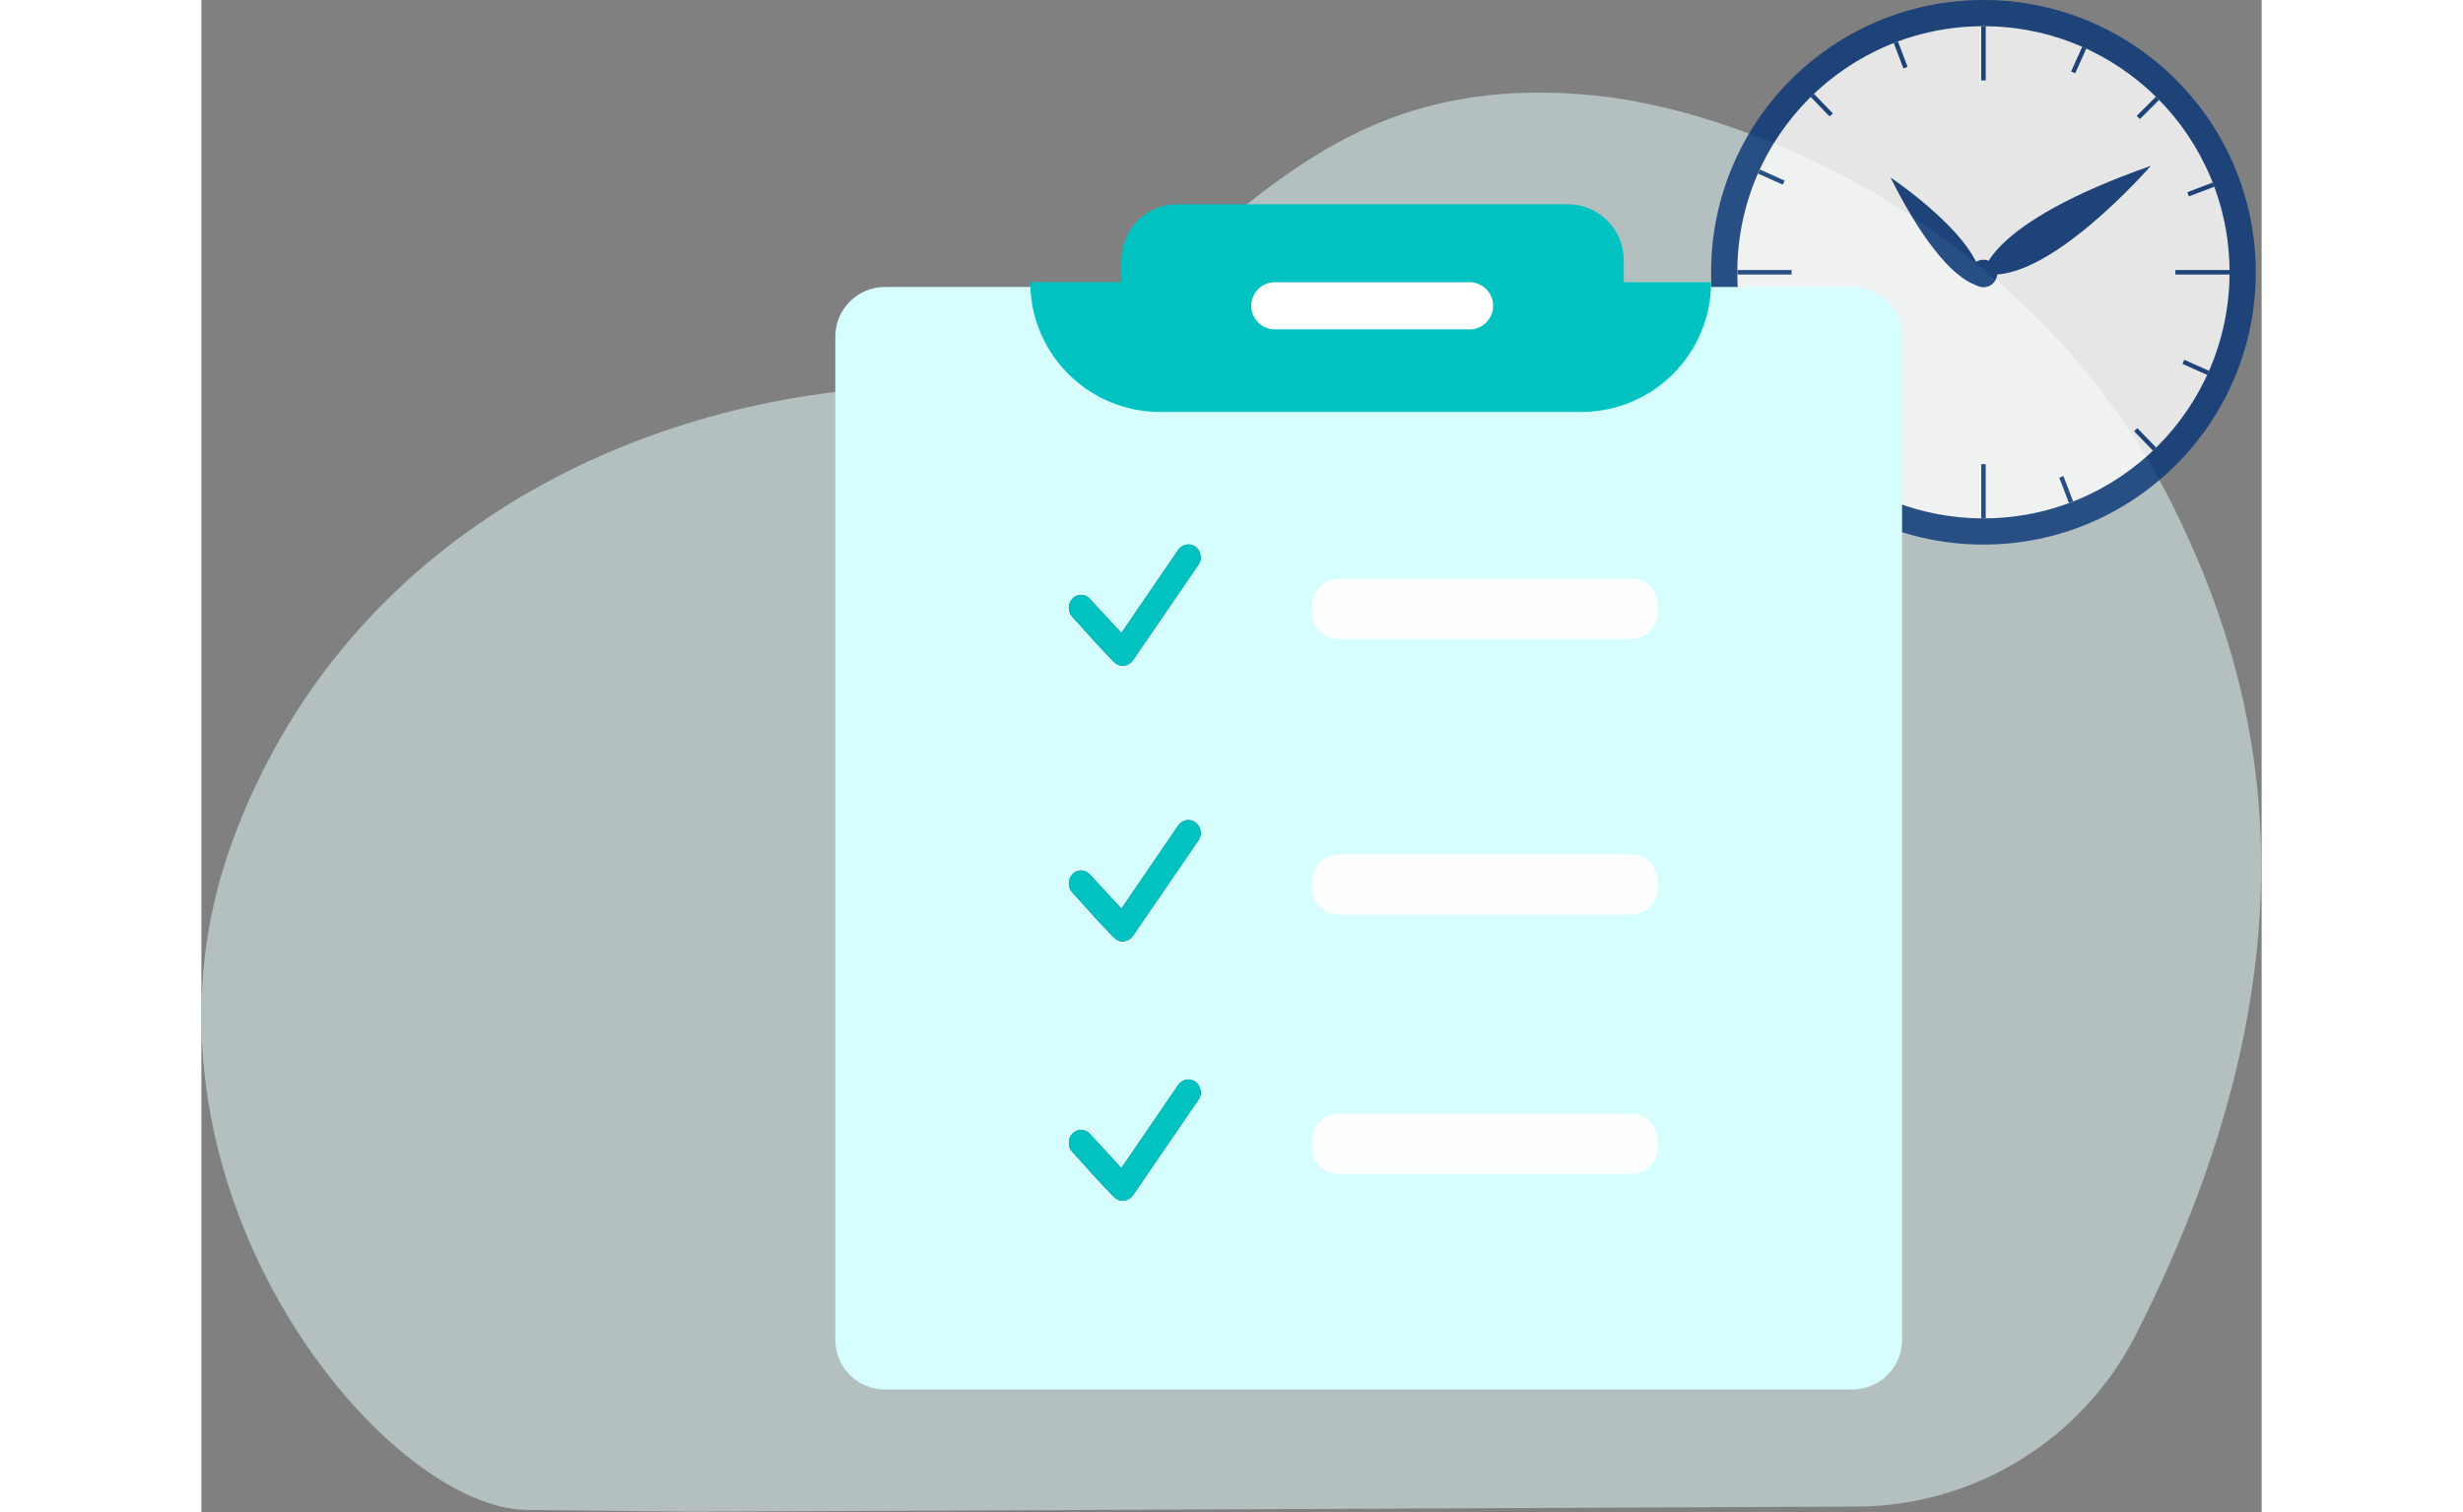 <svg width="456" height="280" viewBox="0 0 3136 2302" fill="none" xmlns="http://www.w3.org/2000/svg">
<rect x="0" y="0" width="3136" height="2302" fill="#808080" stroke="none"/>
<g opacity="0.5">
<path d="M742.339 2301.44L495.213 2298.73C271.909 2296.27 -139.264 1789.63 47.197 1281.01C211.65 832.436 634.579 615.83 1038.61 589.779C1531.49 557.999 1576.29 92.863 2118.09 145.085C2371.38 169.499 2795 360.567 2997.94 764.187C3130.55 1027.94 3247.28 1437.45 2944.39 2032.19C2863.03 2191.95 2699.17 2292.83 2519.89 2293.62L742.339 2301.44Z" fill="#E7FEFE"/>
</g>
<g opacity="0.8">
<path d="M2712.52 829.045C2941.46 829.045 3127.05 643.457 3127.05 414.523C3127.05 185.588 2941.46 0 2712.52 0C2483.59 0 2298 185.588 2298 414.523C2298 643.457 2483.59 829.045 2712.52 829.045Z" fill="#043376"/>
<path d="M2712.52 789.155C2919.42 789.155 3087.15 621.426 3087.15 414.523C3087.15 207.619 2919.42 39.89 2712.52 39.89C2505.61 39.89 2337.88 207.619 2337.88 414.523C2337.88 621.426 2505.61 789.155 2712.52 789.155Z" fill="white"/>
<path d="M2967.29 252.453C2715.93 340.841 2712.62 416.348 2712.62 416.348C2807.2 436.86 2967.29 252.453 2967.29 252.453Z" fill="#043376"/>
<path d="M2571.06 270.201C2571.06 270.201 2716.05 366.942 2710.04 435.755C2710.04 435.755 2656.28 440.209 2571.06 270.201Z" fill="#043376"/>
<path d="M2725.89 432.563C2734.84 425.228 2736.15 412.024 2728.82 403.069C2721.49 394.114 2708.28 392.802 2699.33 400.136C2690.37 407.471 2689.06 420.675 2696.39 429.63C2703.73 438.585 2716.93 439.897 2725.89 432.563Z" fill="#043376"/>
<path d="M2716.02 39.89H2709.2V122.425H2716.02V39.89Z" fill="#043376"/>
<path d="M2716.02 706.621H2709.2V789.157H2716.02V706.621Z" fill="#043376"/>
<path d="M3087.25 411.118H3004.71V417.93H3087.25V411.118Z" fill="#043376"/>
<path d="M2420.51 411.118H2337.98V417.93H2420.51V411.118Z" fill="#043376"/>
<path d="M2975.08 147.222L2945.9 176.403L2950.72 181.22L2979.9 152.039L2975.08 147.222Z" fill="#043376"/>
<path d="M2474.46 647.84L2445.28 677.021L2450.09 681.837L2479.27 652.657L2474.46 647.84Z" fill="#043376"/>
<path d="M2834.37 724.799L2828.01 727.224L2842.69 765.788L2849.06 763.364L2834.37 724.799Z" fill="#043376"/>
<path d="M2582.42 63.171L2576.05 65.596L2590.74 104.16L2597.1 101.736L2582.42 63.171Z" fill="#043376"/>
<path d="M2573.21 717.255L2556.32 754.912L2562.54 757.699L2579.42 720.042L2573.21 717.255Z" fill="#043376"/>
<path d="M2862.88 71.202L2845.99 108.859L2852.2 111.647L2869.09 73.99L2862.88 71.202Z" fill="#043376"/>
<path d="M2399.82 529.894L2361.25 544.582L2363.68 550.947L2402.24 536.26L2399.82 529.894Z" fill="#043376"/>
<path d="M3061.44 277.938L3022.87 292.625L3025.3 298.99L3063.86 284.303L3061.44 277.938Z" fill="#043376"/>
<path d="M2372.25 258.066L2369.46 264.282L2407.12 281.168L2409.91 274.953L2372.25 258.066Z" fill="#043376"/>
<path d="M3018.3 547.737L3015.52 553.953L3053.17 570.84L3055.96 564.624L3018.3 547.737Z" fill="#043376"/>
<path d="M2454.62 142.947L2449.72 147.682L2478.41 177.346L2483.31 172.61L2454.62 142.947Z" fill="#043376"/>
<path d="M2946.79 651.794L2941.9 656.53L2970.59 686.193L2975.48 681.457L2946.79 651.794Z" fill="#043376"/>
</g>
<path d="M2513.16 436.876H1040.51C998.808 436.876 965 470.673 965 512.362V2039.83C965 2081.52 998.808 2115.31 1040.51 2115.31H2513.16C2554.86 2115.31 2588.67 2081.52 2588.67 2039.83V512.362C2588.67 470.673 2554.86 436.876 2513.16 436.876Z" fill="#D7FEFE"/>
<path d="M2176.35 881.171H1731.02C1708.63 881.171 1690.48 899.314 1690.48 921.693V932.234C1690.48 954.613 1708.63 972.756 1731.02 972.756H2176.35C2198.74 972.756 2216.89 954.613 2216.89 932.234V921.693C2216.89 899.314 2198.74 881.171 2176.35 881.171Z" fill="#FDFFFF"/>
<path d="M1499.19 829.12C1501.62 828.619 1504.13 828.66 1506.54 829.241C1508.96 829.822 1511.22 830.929 1513.15 832.482C1517.33 835.705 1519.9 839.957 1520.87 845.277C1521.36 847.826 1521.32 850.449 1520.74 852.979C1520.16 855.509 1519.06 857.891 1517.5 859.971L1417.74 1005.56C1414.53 1009.74 1410.42 1012.31 1405.47 1013.28C1403.08 1013.77 1400.6 1013.73 1398.22 1013.15C1395.84 1012.57 1393.62 1011.46 1391.72 1009.92C1389.15 1007.98 1382.41 1001.13 1371.49 989.407C1361.05 978.227 1350.77 966.908 1340.64 955.451L1325.71 939.037C1322.2 935.243 1320.3 930.239 1320.41 925.075C1320.41 919.616 1322.33 914.949 1326.18 911.093C1327.91 909.268 1330 907.832 1332.32 906.881C1334.65 905.929 1337.15 905.485 1339.66 905.576C1342.17 905.668 1344.63 906.294 1346.88 907.412C1349.12 908.531 1351.11 910.116 1352.69 912.062L1400.39 963.638L1487.14 836.833C1490.05 832.847 1494.35 830.095 1499.19 829.12Z" fill="#423D90"/>
<path d="M1499.19 829.12C1501.62 828.619 1504.13 828.66 1506.54 829.241C1508.96 829.822 1511.22 830.929 1513.15 832.482C1517.33 835.705 1519.9 839.957 1520.87 845.277C1521.36 847.826 1521.32 850.449 1520.74 852.979C1520.16 855.509 1519.06 857.891 1517.5 859.971L1417.74 1005.56C1414.53 1009.74 1410.42 1012.31 1405.47 1013.28C1403.08 1013.77 1400.6 1013.73 1398.22 1013.15C1395.84 1012.57 1393.62 1011.46 1391.72 1009.92C1389.15 1007.98 1382.41 1001.13 1371.49 989.407C1361.05 978.227 1350.77 966.908 1340.64 955.451L1325.71 939.037C1322.2 935.243 1320.3 930.239 1320.41 925.075C1320.41 919.616 1322.33 914.949 1326.18 911.093C1327.91 909.268 1330 907.832 1332.32 906.881C1334.65 905.929 1337.15 905.485 1339.66 905.576C1342.17 905.668 1344.63 906.294 1346.88 907.412C1349.12 908.531 1351.11 910.116 1352.69 912.062L1400.39 963.638L1487.14 836.833C1490.05 832.847 1494.35 830.095 1499.19 829.12Z" fill="#00C2C1"/>
<path d="M2176.35 1300.77H1731.02C1708.63 1300.77 1690.48 1318.91 1690.48 1341.29V1351.83C1690.48 1374.21 1708.63 1392.35 1731.02 1392.35H2176.35C2198.74 1392.35 2216.89 1374.21 2216.89 1351.83V1341.29C2216.89 1318.91 2198.74 1300.77 2176.35 1300.77Z" fill="#FDFFFF"/>
<path d="M1499.19 1248.71C1501.62 1248.21 1504.13 1248.25 1506.54 1248.84C1508.96 1249.42 1511.22 1250.52 1513.15 1252.08C1517.33 1255.3 1519.9 1259.55 1520.87 1264.87C1521.36 1267.42 1521.32 1270.04 1520.74 1272.57C1520.16 1275.1 1519.06 1277.48 1517.5 1279.57L1417.74 1425.16C1414.53 1429.33 1410.42 1431.9 1405.47 1432.87C1403.08 1433.37 1400.6 1433.32 1398.22 1432.74C1395.84 1432.16 1393.62 1431.06 1391.72 1429.51C1389.15 1427.57 1382.41 1420.73 1371.49 1409C1361.05 1397.82 1350.77 1386.5 1340.64 1375.05L1325.71 1358.63C1322.2 1354.84 1320.3 1349.83 1320.41 1344.67C1320.41 1339.21 1322.33 1334.54 1326.18 1330.69C1327.91 1328.86 1330 1327.43 1332.32 1326.47C1334.65 1325.52 1337.15 1325.08 1339.66 1325.17C1342.17 1325.26 1344.63 1325.89 1346.88 1327.01C1349.12 1328.13 1351.11 1329.71 1352.69 1331.66L1400.39 1383.23L1487.14 1256.43C1490.05 1252.44 1494.35 1249.69 1499.19 1248.71Z" fill="#423D90"/>
<path d="M1499.19 1248.71C1501.62 1248.21 1504.13 1248.25 1506.54 1248.84C1508.96 1249.42 1511.22 1250.52 1513.15 1252.08C1517.33 1255.3 1519.9 1259.55 1520.87 1264.87C1521.36 1267.42 1521.32 1270.04 1520.74 1272.57C1520.16 1275.1 1519.06 1277.48 1517.5 1279.57L1417.74 1425.16C1414.53 1429.33 1410.42 1431.9 1405.47 1432.87C1403.08 1433.37 1400.6 1433.32 1398.22 1432.74C1395.84 1432.16 1393.62 1431.06 1391.72 1429.51C1389.15 1427.57 1382.41 1420.73 1371.49 1409C1361.05 1397.82 1350.77 1386.5 1340.64 1375.05L1325.71 1358.63C1322.2 1354.84 1320.3 1349.83 1320.41 1344.67C1320.41 1339.21 1322.33 1334.54 1326.18 1330.69C1327.91 1328.86 1330 1327.43 1332.32 1326.47C1334.65 1325.52 1337.15 1325.08 1339.66 1325.17C1342.17 1325.26 1344.63 1325.89 1346.88 1327.01C1349.12 1328.13 1351.11 1329.71 1352.69 1331.66L1400.39 1383.23L1487.14 1256.43C1490.05 1252.44 1494.35 1249.69 1499.19 1248.71Z" fill="#00C2C1"/>
<path d="M2176.35 1695.7H1731.02C1708.63 1695.7 1690.48 1713.84 1690.48 1736.22V1746.76C1690.48 1769.14 1708.63 1787.28 1731.02 1787.28H2176.35C2198.74 1787.28 2216.89 1769.14 2216.89 1746.76V1736.22C2216.89 1713.84 2198.74 1695.7 2176.35 1695.7Z" fill="#FDFFFF"/>
<path d="M1499.19 1643.65C1501.62 1643.15 1504.13 1643.19 1506.54 1643.77C1508.96 1644.35 1511.22 1645.46 1513.15 1647.01C1517.33 1650.23 1519.9 1654.48 1520.87 1659.8C1521.36 1662.35 1521.32 1664.98 1520.74 1667.51C1520.16 1670.04 1519.06 1672.42 1517.5 1674.5L1417.74 1820.09C1414.53 1824.26 1410.42 1826.84 1405.47 1827.8C1403.08 1828.3 1400.6 1828.26 1398.22 1827.67C1395.84 1827.09 1393.62 1825.99 1391.72 1824.44C1389.15 1822.5 1382.41 1815.66 1371.49 1803.93C1361.05 1792.75 1350.77 1781.43 1340.64 1769.98L1325.71 1753.56C1322.2 1749.77 1320.3 1744.77 1320.41 1739.6C1320.41 1734.14 1322.33 1729.48 1326.18 1725.62C1327.91 1723.8 1330 1722.36 1332.32 1721.41C1334.65 1720.46 1337.15 1720.01 1339.66 1720.1C1342.17 1720.2 1344.63 1720.82 1346.88 1721.94C1349.12 1723.06 1351.11 1724.64 1352.69 1726.59L1400.39 1778.17L1487.14 1651.36C1490.05 1647.37 1494.35 1644.62 1499.19 1643.65Z" fill="#423D90"/>
<path d="M1499.19 1643.65C1501.62 1643.15 1504.13 1643.19 1506.54 1643.77C1508.96 1644.35 1511.22 1645.46 1513.15 1647.01C1517.33 1650.23 1519.9 1654.48 1520.87 1659.8C1521.36 1662.35 1521.32 1664.98 1520.74 1667.51C1520.16 1670.04 1519.06 1672.42 1517.5 1674.5L1417.74 1820.09C1414.53 1824.26 1410.42 1826.84 1405.47 1827.8C1403.08 1828.3 1400.6 1828.26 1398.22 1827.67C1395.84 1827.09 1393.62 1825.99 1391.72 1824.44C1389.15 1822.5 1382.41 1815.66 1371.49 1803.93C1361.05 1792.75 1350.77 1781.43 1340.64 1769.98L1325.71 1753.56C1322.2 1749.77 1320.3 1744.77 1320.41 1739.6C1320.41 1734.14 1322.33 1729.48 1326.18 1725.62C1327.91 1723.8 1330 1722.36 1332.32 1721.41C1334.65 1720.46 1337.15 1720.01 1339.66 1720.1C1342.17 1720.2 1344.63 1720.82 1346.88 1721.94C1349.12 1723.06 1351.11 1724.64 1352.69 1726.59L1400.39 1778.17L1487.14 1651.36C1490.05 1647.37 1494.35 1644.62 1499.19 1643.65Z" fill="#00C2C1"/>
<path fill-rule="evenodd" clip-rule="evenodd" d="M1485.29 311H2079.97C2102.53 311 2124.17 319.959 2140.12 335.907C2156.08 351.855 2165.04 373.485 2165.04 396.038V459.125H1400.23V396.038C1400.23 373.485 1409.19 351.855 1425.14 335.907C1441.1 319.959 1462.73 311 1485.29 311Z" fill="#00C2C1"/>
<path fill-rule="evenodd" clip-rule="evenodd" d="M1261.74 429.658H2297.94C2297.94 538.704 2209.51 627.124 2100.42 627.124H1459.26C1350.17 627.124 1261.74 538.724 1261.74 429.658Z" fill="#00C2C1"/>
<path d="M1930.29 429.658H1633.96C1614.13 429.658 1598.05 445.728 1598.05 465.552V465.572C1598.05 485.395 1614.13 501.466 1633.96 501.466H1930.29C1950.12 501.466 1966.2 485.395 1966.2 465.572V465.552C1966.2 445.728 1950.12 429.658 1930.29 429.658Z" fill="white"/>
</svg>
